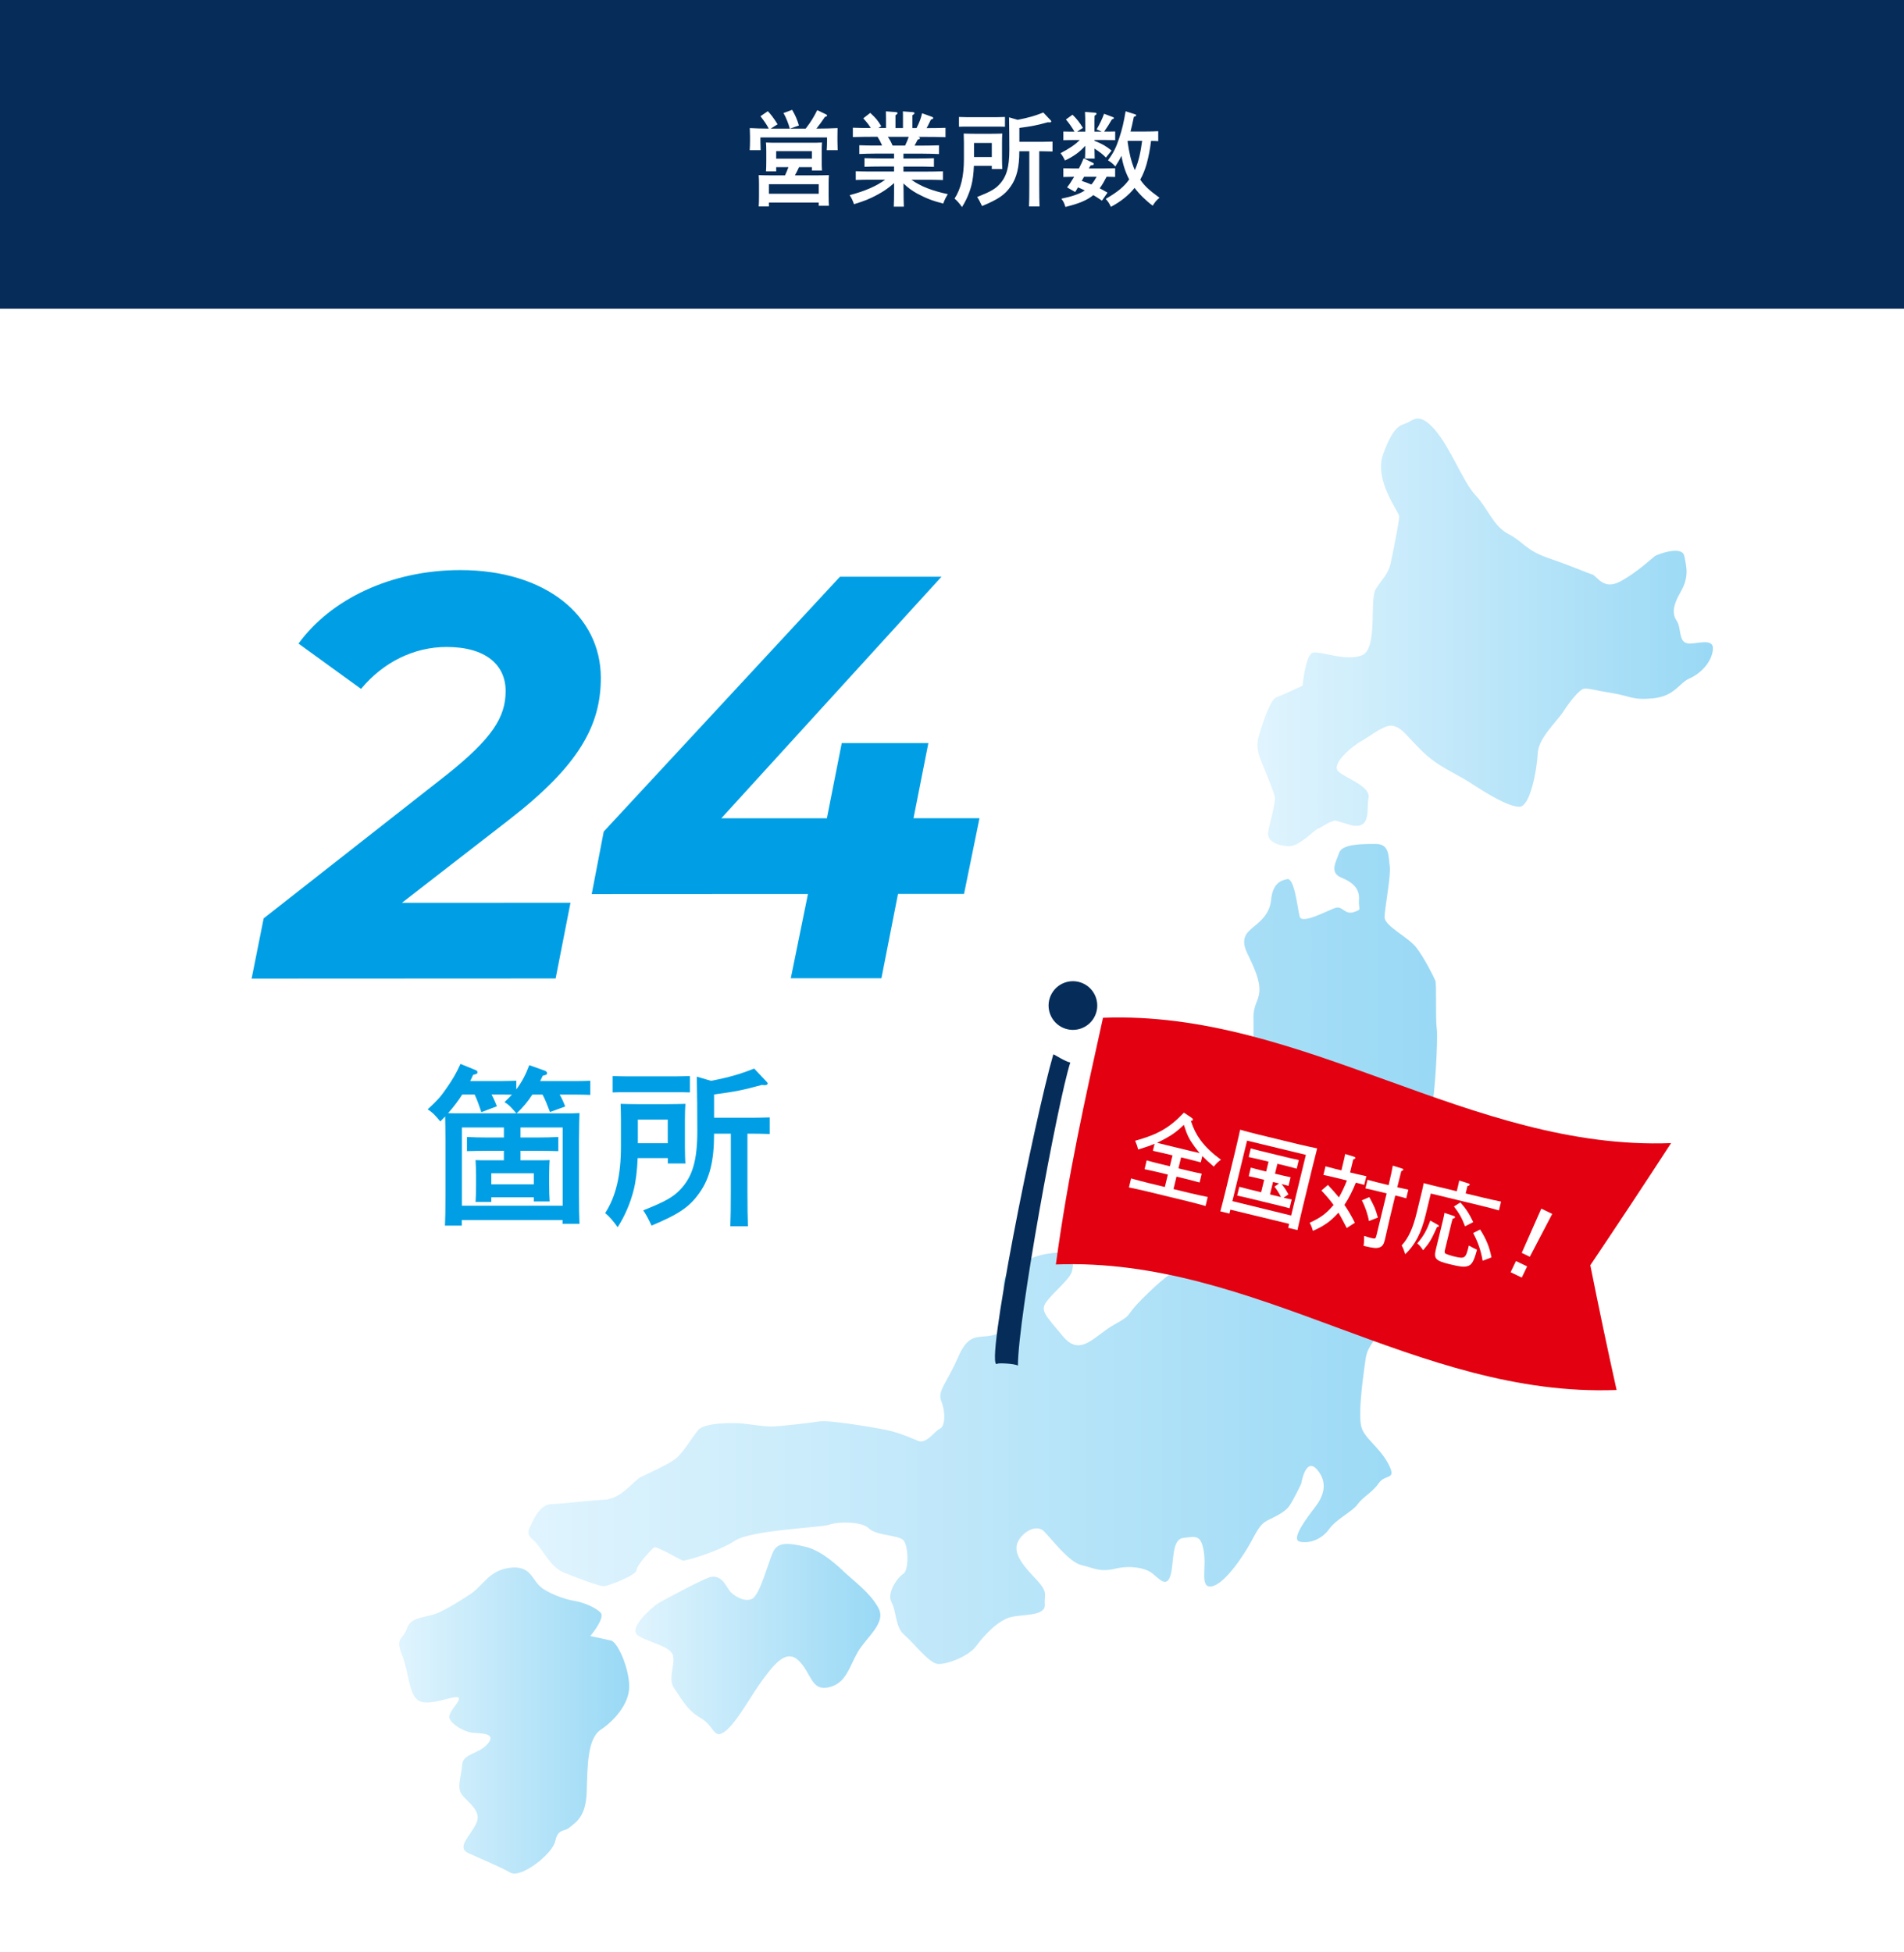 <?xml version="1.0" encoding="UTF-8"?> <svg xmlns="http://www.w3.org/2000/svg" xmlns:xlink="http://www.w3.org/1999/xlink" id="_レイヤー_1" data-name="レイヤー_1" version="1.1" viewBox="0 0 517.81 530.87"><defs><style> .st0 { fill: #e20011; } .st1 { fill: url(#_名称未設定グラデーション_103); } .st2 { fill: #fff; } .st3 { opacity: .4; } .st4 { fill: #062d59; } .st5 { fill: #009fe5; } .st6 { fill: url(#_名称未設定グラデーション_10); } .st7 { fill: url(#_名称未設定グラデーション_101); } .st8 { fill: url(#_名称未設定グラデーション_104); } .st9 { fill: url(#_名称未設定グラデーション_102); } </style><linearGradient id="_名称未設定グラデーション_10" data-name="名称未設定グラデーション 10" x1="108.55" y1="467.93" x2="171.1" y2="467.93" gradientUnits="userSpaceOnUse"><stop offset="0" stop-color="#b1e4fc"></stop><stop offset="1" stop-color="#009fe5"></stop></linearGradient><linearGradient id="_名称未設定グラデーション_101" data-name="名称未設定グラデーション 10" x1="172.84" y1="445.75" x2="239.44" y2="445.75" xlink:href="#_名称未設定グラデーション_10"></linearGradient><linearGradient id="_名称未設定グラデーション_102" data-name="名称未設定グラデーション 10" x1="143.68" y1="341.03" x2="390.79" y2="341.03" xlink:href="#_名称未設定グラデーション_10"></linearGradient><linearGradient id="_名称未設定グラデーション_103" data-name="名称未設定グラデーション 10" x1="307.09" y1="329.83" x2="314.97" y2="329.83" xlink:href="#_名称未設定グラデーション_10"></linearGradient><linearGradient id="_名称未設定グラデーション_104" data-name="名称未設定グラデーション 10" x1="341.98" y1="171.98" x2="465.85" y2="171.98" xlink:href="#_名称未設定グラデーション_10"></linearGradient></defs><rect class="st2" width="517.81" height="530.87"></rect><g><path class="st5" d="M125.62,333.32h-4.61c.09-1.88.14-4.61.14-8.22v-14.94c0-2.3-.05-4.89-.09-6.53-.42.47-.89.89-1.32,1.36-1.46-1.79-2.21-2.54-3.43-3.29,2.68-2.49,3.48-3.38,4.98-5.55,1.79-2.54,2.77-4.23,3.95-6.81l4.04,1.65c.42.14.56.33.56.61,0,.38-.09.47-1.17.71-.24.56-.52,1.13-.8,1.69h8.83c.99,0,2.68-.05,3.71-.09v2.35c1.5-1.97,2.58-4.04,3.53-6.58l4.23,1.5c.42.19.61.38.61.66,0,.38-.14.47-1.17.71-.24.52-.47.99-.71,1.46h9.87c1.03,0,2.73-.05,3.76-.09v3.85c-.99-.05-2.49-.09-3.76-.09h-4.56c.52.89.94,1.79,1.5,3.24l-4.14,1.5c-.85-2.26-1.32-3.43-2.02-4.75h-2.77c-1.22,1.88-2.54,3.48-4.28,5.12h13.11c1.64,0,2.77,0,3.99-.09q-.09,1.55-.14,7.47v14.38c0,3.76.05,6.49.14,8.27h-4.61v-1.03h-27.4v1.55ZM125.72,297.65c-1.13,1.79-2.44,3.48-3.85,5.08,1.03.05,2.12.05,3.15.05h15.42c-1.93-2.21-2.02-2.26-3.24-3.05.71-.66,1.36-1.32,2.02-2.02-.85,0-1.64-.05-2.49-.05h-3.05c.56,1.03,1.03,2.12,1.46,3.2l-4.23,1.6c-.56-1.64-1.08-3.24-1.83-4.79h-3.34ZM137.04,312.97h-4.46c-1.55,0-4.18.05-5.59.09v-3.85c1.41.09,3.81.14,5.59.14h4.46v-2.73h-11.42v21.29h27.4v-21.29h-11.47v2.73h4.65c1.79,0,4.23-.05,5.64-.14v3.85c-1.46-.05-4.09-.09-5.64-.09h-4.65v2.58h4.56c1.36,0,2.35,0,3.38-.05-.09.85-.14,2.63-.14,4.14v2.21c0,2.21.05,3.81.14,4.89h-4.32v-1.13h-11.56v1.27h-4.28c.09-1.13.14-2.68.14-4.98v-2.26c0-1.5-.09-3.29-.14-4.14,1.03.05,2.02.05,3.38.05h4.32v-2.58ZM145.17,319.08h-11.56v3.01h11.56v-3.01Z"></path><path class="st5" d="M173.42,314.95c-.14,3.38-.52,6.49-1.08,8.65-.89,3.57-2.44,7.19-4.37,10.15-1.22-1.74-2.26-2.91-3.38-3.85,2.91-4.51,4.28-10.29,4.28-18.09v-7.47c0-1.41-.05-3.24-.09-4.14,1.64.05,3.05.09,5.17.09h7.29c2.07,0,3.52-.05,5.17-.09-.09.89-.14,2.63-.14,4.14v7.47c0,1.64.05,3.67.14,4.61h-4.79v-1.46h-8.18ZM187.62,297.09c-.99-.05-2.49-.05-3.76-.05h-13.54c-1.27,0-2.73,0-3.71.05v-4.46c1.03.05,2.73.09,3.71.09h13.54c.99,0,2.73-.05,3.76-.09v4.46ZM181.6,304.47h-8.13v6.44h8.13v-6.44ZM193.35,293.94c4.89-.94,7.85-1.79,11.75-3.34l3.29,3.48c.28.28.38.42.38.61,0,.23-.28.42-.71.42-.19,0-.42,0-.89-.05-4.93,1.36-7.19,1.83-12.97,2.58v6.34h10.48c1.36,0,3.34-.05,4.65-.09v4.51c-1.32-.05-3.29-.09-4.65-.09h-1.41v15.56c0,4.32.05,7.52.14,9.63h-4.79c.09-2.12.14-5.31.14-9.63v-15.56h-4.56v.14c0,7.14-1.17,11.98-3.9,15.84-2.73,3.95-5.69,5.92-13.11,9.02-.85-1.83-1.64-3.29-2.26-4.14,5.88-2.35,8.08-3.57,10.01-5.59,3.38-3.52,4.7-7.94,4.7-15.98,0-5.12-.05-10.01-.14-14.8l3.85,1.13Z"></path></g><g class="st3"><path class="st6" d="M166.12,446.14l-5.58-1.2s4.18-4.98,2.79-6.38c-1.39-1.4-4.58-2.79-7.17-3.19-2.59-.4-7.57-2.19-9.56-4.19-1.99-1.99-2.59-5.58-8.17-4.78-5.58.8-7.17,4.98-10.56,7.17-3.39,2.19-5.58,3.58-8.57,4.98-2.99,1.4-7.57.99-8.57,4.18-1,3.19-3.39,2.39-1.39,7.37,1.99,4.98,1.79,11.16,4.78,12.56,2.99,1.39,9.57-1.79,10.56-1,1,.8-3.19,3.99-2.39,5.78.8,1.79,4.19,3.59,6.18,3.79,1.99.2,6.78,0,4.18,2.99-2.59,2.99-6.78,2.59-6.97,5.78-.2,3.19-1.6,6.17,0,8.17,1.59,1.99,5.18,4.19,3.99,7.37-1.2,3.19-5.78,6.78-2.39,8.37,3.39,1.59,8.77,3.79,11.56,5.38,2.79,1.59,11.36-4.98,12.16-8.57.8-3.59,2.39-2.39,3.99-3.79,1.59-1.39,4.39-2.79,4.58-9.76.2-6.97.2-14.35,3.78-16.74,3.59-2.39,7.77-6.98,7.77-11.76s-2.99-11.96-4.98-12.55Z"></path><path class="st7" d="M229.29,427.21c-3.19-2.99-6.77-5.78-10.36-6.58-3.59-.8-7.17-1.6-8.57,1.2-1.4,2.79-3.59,11.76-5.78,12.95-2.19,1.2-5.58-1.2-6.18-2.19l-1.2-1.79s-1.59-2.79-4.39-1.79c-2.79,1-12.36,6.18-13.75,6.97-1.39.8-8.37,6.77-5.58,8.77,2.79,2,8.97,2.79,9.56,5.58.6,2.79-1.59,6.18.4,8.97,1.99,2.79,3.39,5.78,7.17,7.97,3.79,2.19,3.39,5.98,6.58,3.59,3.19-2.39,7.57-10.56,10.16-13.95,2.59-3.39,6.18-8.77,9.76-5.38,3.59,3.39,3.39,8.37,8.17,7.37,4.78-1,5.58-5.38,7.97-9.57,2.39-4.18,7.97-7.97,5.58-12.16-2.39-4.18-6.38-6.98-9.57-9.96Z"></path><path class="st9" d="M390.3,266.59c-.4-1-2.99-6.18-5.18-8.97-2.19-2.79-8.57-5.78-8.57-8.17s1.79-11.36,1.4-13.95c-.4-2.59,0-5.98-3.79-5.98s-9.17,0-9.96,2.39c-.8,2.39-2.79,5.38.6,6.77,3.39,1.39,4.98,3.19,4.78,5.98-.2,2.79,1,2.59-1.4,3.39-2.39.8-2.99-1.59-4.78-1.2-1.79.4-9.37,4.78-9.96,2.39-.6-2.39-1.4-10.56-3.39-10.16-1.99.4-3.98,1.39-4.38,5.78-.4,4.39-4.39,6.78-5.18,7.57-.8.8-3.39,2.39-1.39,6.58,1.99,4.18,3.59,7.57,3.39,10.56-.2,2.99-1.79,3.59-1.59,7.97.2,4.38-.8,10.76,1.59,14.55,2.39,3.79,3.98,13.55.4,17.34-3.59,3.79-5.58,8.37-6.38,12.36-.8,3.98,1.4,4.78-3.39,9.36-4.78,4.58-4.39,8.57-9.57,11.76-5.18,3.19-7.97,5.38-12.95,10.36-4.98,4.98-2.19,3.99-7.57,6.97-5.38,2.99-9.17,8.97-13.95,3.19-4.78-5.78-6.38-6.98-4.38-9.57,1.99-2.59,6.18-5.98,6.78-7.97.6-1.99.6-4.98-1.59-5.18-2.19-.2-7.57,0-11.96,2.79-4.38,2.79-5.38,3.79-4.98,6.97.4,3.19,2.39,10.76-1.99,12.36-4.38,1.59-7.17-1.2-10.36,6.18-3.19,7.37-5.78,9.17-4.58,12.15,1.2,2.99,1,6.78-.4,7.38-1.4.6-3.39,3.98-5.78,3.39,0,0-4.78-2.19-8.57-2.99-3.79-.8-15.94-2.79-18.33-2.39-2.39.4-10.96,1.39-13.15,1.39s-5.98-.6-7.77-.8c-1.79-.2-10.36-.4-12.16,1.79-1.79,2.19-4.18,6.38-6.38,7.97-2.19,1.59-7.17,3.78-9.17,4.78-1.99,1-5.38,5.98-9.96,6.18-4.58.2-11.96,1.2-14.35,1.2s-4.18,2.59-5.18,4.78c-1,2.19-1.99,3.19.2,4.98,2.19,1.79,4.38,7.18,8.17,8.77,3.79,1.59,9.76,3.79,10.96,3.79s8.97-2.99,8.97-4.38,4.19-5.78,4.78-6.18c.6-.4,7.17,3.39,7.77,3.59.6.2,9.57-2.39,14.15-5.38,4.58-2.99,23.71-3.59,25.71-4.38,1.99-.8,8.77-1,10.76,1,1.99,1.99,7.97,1.79,9.37,3.19,1.39,1.4,1.59,8.17,0,9.17-1.59.99-4.58,5.18-3.19,7.77,1.4,2.59,1,6.77,3.39,8.77,2.39,2,6.78,7.78,9.17,7.97,2.39.2,8.37-1.99,10.56-4.98,2.19-2.99,5.98-6.97,9.37-7.77,3.39-.8,9.37-.2,9.17-3.39-.2-3.19,1.2-3.19-2.99-7.57-4.18-4.38-5.58-7.17-4.18-9.76,1.39-2.59,4.98-4.59,6.97-2.59,1.99,2,6.78,8.37,10.16,9.17,3.39.8,4.98,1.99,9.17.99,4.19-.99,7.97-.2,9.76,1,1.79,1.2,3.99,4.38,5.18,1.2,1.2-3.19.2-10.17,3.59-10.56,3.39-.4,4.78-1,5.58,3.59.8,4.58-1.19,10.16,2.19,9.57,3.39-.6,8.37-7.97,10.36-11.56,1.99-3.59,2.79-5.38,4.78-6.38,1.99-.99,4.78-2.19,5.98-3.98,1.2-1.79,3.19-5.98,3.19-5.98,0,0,1.2-7.58,4.38-3.79,3.19,3.79,1.4,7.57-.6,10.16s-6.77,8.77-4.18,9.37c2.59.6,5.98-.6,7.97-3.39,1.99-2.79,6.38-4.78,7.77-6.77,1.4-1.99,3.99-3.19,5.78-5.78,1.79-2.59,4.98-.59,2.59-5.18-2.39-4.58-6.58-6.97-7.37-10.16-.8-3.19.2-11.36.8-15.74.6-4.38.4-4.58,3.39-8.77,2.99-4.18,4.78-1.99,3.98-6.58-.8-4.58-4.18-7.57-5.38-11.76-1.2-4.18-6.18-14.15.2-14.75,6.38-.6,8.57,4.98,10.56,2.99,1.99-1.99,6.58-10.76,5.18-14.75-1.4-3.99-6.18-5.38-3.59-8.97,2.59-3.59,3.19-7.17,3.99-8.77.8-1.59,1.79-18.53,1.4-21.12-.4-2.59,0-12.16-.4-13.15Z"></path><path class="st1" d="M311.39,335.54l2.99-4.58s1.2-3.39.2-5.38c-1-1.99-2.39-1.99-3.19-.4-.8,1.59-3.39,5.38-4.18,7.97-.8,2.59,2.79,2.59,4.18,2.39Z"></path><path class="st8" d="M458.85,174.93c-2.39-.4-1.59-4.19-2.79-5.98-1.2-1.79-1.4-3.78,1-7.97,2.39-4.19,1.59-6.78,1-9.77-.6-2.99-7.37-.4-7.97,0-.6.4-4.98,4.58-9.56,6.98-4.58,2.39-6.18-1.6-7.57-1.99-1.39-.4-5.38-2.19-11.76-4.39-6.38-2.19-6.77-4.38-10.96-6.58-4.18-2.19-5.58-6.97-8.97-10.56-3.39-3.59-6.78-12.95-11.16-17.93-4.38-4.98-5.98-2.19-7.77-1.6-1.79.6-3.59,1.2-6.18,8.37-2.59,7.17,4.38,15.74,4.38,16.94s-1.79,10.36-2.39,12.95c-.6,2.59-2.19,3.99-3.99,6.78-1.79,2.79.6,15.94-3.59,17.94-4.18,1.99-11.56-1.2-13.55-.6-1.99.6-2.79,8.97-2.79,8.97,0,0-5.58,2.59-7.17,3.19-1.59.6-3.79,7.17-4.78,10.76-1,3.59.8,6.58,1.79,9.17,1,2.59,2.19,5.38,2.59,6.98.4,1.6-1.39,7.17-1.79,9.76-.4,2.59,2.99,3.79,5.78,3.79s6.98-4.58,7.77-4.78c.8-.2,3.39-2.19,4.78-2.19l4.78,1.39c4.98.6,3.59-4.38,4.19-7.57.6-3.19-5.98-5.18-8.17-7.17-2.19-1.99,3.79-6.97,6.38-8.37,2.59-1.4,6.38-4.78,8.77-3.98,2.39.8,2.79,1.99,7.37,6.58,4.58,4.58,8.97,5.98,13.55,8.97,4.58,2.99,10.16,6.38,13.15,6.38s4.78-10.36,4.98-14.55c.2-4.18,5.18-8.57,6.98-11.36,1.79-2.79,4.38-5.98,5.58-6.18,1.2-.2,2.79.4,7.77,1.2,4.98.8,5.38,1.99,11.16,1.39,5.78-.6,6.97-4.18,9.76-5.38,2.79-1.2,5.98-4.19,6.38-7.77.4-3.59-4.58-1.39-6.98-1.79Z"></path></g><g><path class="st5" d="M109.28,245.53l45.87-.02-4.04,20.59-82.68.04,3.27-16.38,49.75-39.03c12.32-9.83,16.06-15.61,16.06-22.78,0-7.18-5.47-12.01-16.08-12-8.74,0-17.16,4.06-23.24,11.4l-17.01-12.32c8.73-12.02,25.11-19.98,43.98-19.99,23.09-.01,38.23,12.31,38.24,29.31,0,12.95-5.92,23.87-25.1,38.7l-29,22.48Z"></path><path class="st5" d="M262.16,243.11h-17.94s-4.51,22.94-4.51,22.94h-24.65s4.67-22.92,4.67-22.92l-58.81.03,3.27-17.01,64.24-69.3h27.61s-59.87,65.69-59.87,65.69h28.71s4.04-20.45,4.04-20.45h23.56s-4.04,20.43-4.04,20.43h17.94s-4.2,20.59-4.2,20.59Z"></path></g><g><path class="st4" d="M271.21,370.92c-3.73,2.37,10.25-67.02,15.25-84.19.46.12,3.29,2.01,4.61,2.22-3.52,11.15-14.18,69.21-14.24,82.45-.92-.63-5.89-.76-5.62-.48Z"></path><path class="st0" d="M439.64,378.02c-54.46,2.07-98.04-36.21-152.49-34.14,3.36-24.63,7.88-44.71,12.82-67.09,54.46-2.07,100.03,36.15,154.49,34.09-7.39,11.38-14.71,22.43-21.96,33.21,2.32,11.6,4.7,22.94,7.15,33.94Z"></path><circle class="st4" cx="291.79" cy="273.46" r="6.62" transform="translate(-89.86 392.9) rotate(-60.52)"></circle></g><g><path class="st2" d="M320.5,317.74l2.87.69c.98.24,2.58.6,3.45.76l-.58,2.4c-.9-.24-2.48-.68-3.41-.9l-2.87-.69-.82,3.38,4.41,1.07c1.54.37,3.63.83,4.9,1.08l-.59,2.45c-1.29-.36-3.36-.92-4.85-1.28l-11.09-2.69c-1.35-.33-3.56-.81-4.9-1.08l.59-2.45c1.24.35,3.45.94,4.85,1.28l4.33,1.05.82-3.38-2.89-.7c-1.03-.25-2.41-.53-3.45-.76l.58-2.4c.94.28,2.33.64,3.41.9l2.89.7.72-2.96-2.4-.58c-.81-.2-2.19-.5-2.93-.66l.46-1.91c-1.36.58-2.8,1.06-4.47,1.56-.25-.99-.38-1.33-.82-2.38,6.23-1.73,9.33-3.52,13.26-7.65l2.07,1.38c.29.2.42.39.38.56-.05.2-.12.26-.56.28.72,2.17,1.47,3.67,2.62,5.25,1.41,1.9,3.09,3.5,5.57,5.34-.88.64-1.12.87-1.95,1.86-1.4-1.19-2.33-2.04-3.12-2.86l-.42,1.71c-.75-.21-2.12-.57-2.93-.76l-2.42-.59-.72,2.96ZM324.19,313.11c.64.15,1.4.34,2.06.47-.44-.52-.88-1.07-1.37-1.73-1.47-2.04-1.96-2.94-2.92-5.94-1.76,1.7-2.99,2.62-4.9,3.66-.78.43-1.58.84-2.39,1.21.74.18,1.64.42,2.34.59l7.17,1.74Z"></path><path class="st2" d="M334.61,328.96l-.26,1.08-2.47-.6q.36-1.26,1.47-5.76l2.65-10.92q1.1-4.66,1.26-5.53c1.29.36,3.18.88,4.85,1.28l11.21,2.72c1.67.4,3.61.82,4.9,1.08q-.23.85-1.38,5.5l-2.65,10.92q-1.07,4.51-1.33,5.8l-2.52-.61.26-1.08-15.99-3.87ZM355.14,314.07l-15.99-3.87-3.99,16.45,15.98,3.92,4-16.5ZM346.74,319.19l1.79.43c.73.18,1.77.4,2.46.54l-.57,2.35c-.62-.2-1.24-.33-1.87-.5.4.49.77.99,1.11,1.51.26.43.51.88.75,1.3l-1.33.9c.73.18,1.47.33,2.21.48l-.58,2.4c-.68-.19-1.7-.46-2.44-.64l-9.35-2.27c-.71-.17-1.74-.4-2.46-.54l.58-2.4c.7.2,1.73.47,2.44.64l3.5.85.82-3.38-1.76-.43c-.71-.17-1.74-.42-2.44-.54l.57-2.35c.68.19,1.7.46,2.41.64l1.76.43.65-2.69-2.94-.71c-.71-.17-1.74-.4-2.46-.54l.57-2.35c.7.2,1.73.47,2.44.64l8.18,1.98c.71.17,1.74.4,2.44.54l-.57,2.35c-.68-.19-1.7-.46-2.41-.64l-2.84-.69-.65,2.69ZM345.38,324.83l2.99.72c-.48-1.02-1.08-1.95-1.77-2.84l1.25-.86-1.64-.4-.82,3.38Z"></path><path class="st2" d="M370.99,322.24c-.65-.21-1.58-.44-2.26-.6-.85,2.1-1.83,4.14-3.1,6.04,1,1.44,1.86,2.91,2.84,4.86l-2.21,1.43c-.92-1.78-1.61-3.09-2.25-4.18-.04.04-.1.11-.14.15-2.02,2.23-3.86,3.52-6.81,4.8-.33-1.12-.54-1.63-.9-2.19,2.8-1.29,4.36-2.39,6.08-4.36.15-.17.28-.32.43-.49-.89-1.25-1.84-2.36-3.3-3.93l1.77-1.52c1.19,1.27,2.15,2.36,2.99,3.39.85-1.48,1.56-3.02,2.18-4.6l-3.94-.96c-.71-.17-1.74-.42-2.46-.54l.57-2.35c.7.2,1.73.47,2.44.64l1.89.46.52-2.16c.27-1.13.34-1.42.5-2.29l2.39.73c.29.1.41.23.38.38-.04.15-.19.24-.58.38l-.85,3.53,1.96.47c.71.17,1.74.4,2.46.54l-.57,2.35ZM372.41,325.57c1.56,2.97,1.63,3.12,2.31,5.56l-2.43.94c-.28-1.73-.99-3.84-1.93-5.63l2.05-.88ZM380.55,323c.71.17,1.77.4,2.46.54l-.57,2.35c-.67-.22-1.73-.47-2.44-.64l-.54-.13-1.49,6.17c-.27,1.13-.61,2.62-1.29,5.65l-.06.25c-.3,1.22-.66,1.78-1.43,2.04-.88.31-1.61.23-4.36-.41q.18-.97.16-2.71c.94.3,1.4.44,2.13.62.88.21,1,.14,1.23-.79l2.76-11.39-3.33-.81c-.71-.17-1.74-.42-2.44-.54l.57-2.35c.68.19,1.7.46,2.41.64l3.33.81c.66-2.85,1.05-4.67,1.13-5.3l2.58.81c.22.05.31.21.28.33-.04.15-.19.24-.55.36-.18.76-.2.83-1.09,4.38l.54.13Z"></path><path class="st2" d="M403.31,325.69c1.52.37,3.63.85,4.92,1.09l-.58,2.4c-1.26-.38-3.45-.94-4.87-1.28l-13.66-3.31-1.43,5.9c-1.19,4.9-2.83,8.02-5.52,10.61-.42-1.27-.48-1.46-.97-2.41,1.81-1.92,3.06-4.62,4.11-8.96l1.41-5.8c.18-.76.38-1.69.45-2.17.83.23,1.64.42,2.69.68l6.32,1.53.32-1.32c.17-.69.27-1.23.34-1.6l2.48.78c.29.1.42.21.38.35-.04.17-.2.29-.61.37l-.49,2.01,4.73,1.14ZM391.13,333.14c.13.08.21.21.18.33-.04.15-.13.2-.49.22-1.53,3.42-2.05,4.3-3.79,6.32-.79-1.12-.89-1.25-1.6-1.87,1.68-1.92,2.6-3.57,3.55-6.21l2.14,1.22ZM395.38,330.69c.22.05.36.24.32.39-.04.17-.22.26-.62.32-.1.31-.21.65-.3,1.04l-1.84,7.59c-.14.59-.06.79.35.99.28.12,1.39.49,1.92.62,3.23.78,3.38.69,4.26-2.91,1.12.63,1.51.83,2.21,1.13-.84,3.17-1.42,4.17-2.59,4.48-.98.28-1.89.19-4.95-.55-3.7-.9-4.25-1.5-3.66-3.94l1.88-7.74c.31-1.3.43-1.89.47-2.27l2.54.85ZM397.16,327c1.51,1.69,2.42,3.07,3.5,5.36l-2.22,1.15c-.91-2.35-1.6-3.55-3.02-5.4l1.75-1.11ZM402.53,334.37c1.64,2.55,2.58,4.85,3.09,7.59l-2.4.92c-.47-2.76-1.23-4.99-2.58-7.54l1.89-.97Z"></path><path class="st2" d="M415.32,344.41l-1.46,3.04-3.04-1.46,1.46-3.04,3.04,1.46ZM422.14,330.13l-6.09,11.66-2.2-1.06,5.32-12.03,2.97,1.43Z"></path></g><rect class="st4" width="517.81" height="83.97"></rect><g><path class="st2" d="M214.79,34.97c-.34-1.32-1.01-3-1.71-4.23l2.35-.87c.95,1.65,1.34,2.6,1.85,4.26l-2.44.84h4.28c1.48-1.93,2.18-3.11,3.14-5.01l2.35,1.12c.22.11.31.2.31.34,0,.2-.14.28-.56.36-1.01,1.48-1.48,2.13-2.32,3.19h.2c1.9,0,4.12-.06,5.54-.14-.03,1.01-.03,1.54-.03,2.16v1.4c0,.7.03,1.54.06,2.46h-2.97c.06-.84.08-1.82.08-2.46v-1.01h-18.12v1.01c0,.64.03,1.62.06,2.46h-2.97c.06-.92.08-1.76.08-2.46v-1.4c0-.62-.03-1.12-.06-2.16,1.34.08,3.36.14,5.15.14-.62-1.15-.84-1.51-2.24-3.36l1.99-1.37c.78.78,1.65,1.93,2.66,3.56l-1.88,1.18h5.18ZM213.5,47.69c.34-.73.64-1.48.92-2.24h-3.33v1.15h-2.77c.06-.67.08-1.6.08-2.97v-2.38c0-.9-.03-1.99-.08-2.49.98.06,1.85.06,3.08.06h9.07c1.26,0,2.1,0,3.08-.06-.03.5-.08,1.6-.08,2.49v2.21c0,1.32.03,2.24.08,2.91h-2.74v-.92h-3.5c-.36.76-.7,1.51-1.12,2.24h6.16c1.23,0,2.1-.03,3.08-.06-.06.5-.08,1.57-.08,2.46v2.97c0,1.32.03,2.27.08,2.91h-2.77v-.87h-13.55v1.04h-2.77c.06-.67.08-1.6.08-2.97v-3.08c0-.9-.03-1.96-.08-2.46.98.03,1.85.06,3.08.06h4.09ZM222.66,50.09h-13.55v2.6h13.55v-2.6ZM220.81,41.11h-9.72v2.04h9.72v-2.04Z"></path><path class="st2" d="M245.73,51.27c0,2.13.03,3.92.08,4.93h-2.74c.06-1.09.08-2.66.08-4.93v-1.48c-1.62,1.43-2.69,2.16-4.48,3.14-2.13,1.15-3.58,1.74-6.41,2.6-.48-1.26-.53-1.4-1.18-2.46,4.23-1.12,7.17-2.41,9.66-4.2h-3.56c-1.46,0-3.28.03-4.45.08v-2.38c1.18.06,3,.08,4.45.08h5.96v-1.37h-3.58c-1.43,0-3.28.03-4.45.08v-2.35c1.18.03,3.02.08,4.45.08h3.58v-1.32h-4.96c-1.46,0-3.3.06-4.48.11v-2.38c1.18.06,3.02.08,4.48.08h1.71c-.34-.84-.76-1.62-1.23-2.38h-1.15c-1.54,0-4.06.03-5.57.08v-2.55c1.26.06,3.3.08,4.87.08-.56-.92-.98-1.46-2.04-2.63l1.9-1.48c1.57,1.48,1.96,1.93,3,3.61l-.78.5h2.07v-2.74l-.03-1.79,2.63.2c.34.03.53.11.53.28s-.17.34-.56.56v3.5h2.04v-2.74c0-.76,0-1.37-.03-1.79l2.66.2c.31.03.5.11.5.28s-.17.34-.56.56v3.5h1.12c.87-1.74,1.15-2.55,1.51-4.03l2.72.98c.17.06.31.2.31.31,0,.2-.08.25-.64.45q-.17.34-.84,1.71c-.08.17-.2.36-.34.59,1.71,0,3.84-.03,5.15-.08v2.55c-1.48-.06-3.86-.08-5.57-.08h-1.82c.36.11.45.25.45.36,0,.17-.14.25-.62.39q-.2.36-.84,1.62h2.18c1.29,0,3.25-.03,4.45-.08v2.38c-1.2-.06-3.16-.11-4.45-.11h-5.21v1.32h3.81c1.29,0,3.28-.06,4.48-.08v2.35c-1.2-.06-3.19-.08-4.48-.08h-3.81v1.37h6.3c1.29,0,3.25-.03,4.45-.08v2.38c-1.2-.06-3.16-.08-4.45-.08h-4.14c2.58,1.82,5.46,2.94,9.91,3.92-.64,1.04-.78,1.34-1.26,2.55-2.8-.7-4.73-1.46-7.08-2.72-1.48-.84-2.32-1.43-3.72-2.74v1.4ZM246.15,39.59c.36-.78.73-1.57.98-2.38h-5.68c.53.73.95,1.54,1.29,2.38h3.42Z"></path><path class="st2" d="M264.86,45.11c-.08,2.02-.31,3.86-.64,5.15-.53,2.13-1.46,4.28-2.6,6.05-.73-1.04-1.34-1.74-2.02-2.3,1.74-2.69,2.55-6.13,2.55-10.78v-4.45c0-.84-.03-1.93-.06-2.46.98.03,1.82.06,3.08.06h4.34c1.23,0,2.1-.03,3.08-.06-.06.53-.08,1.57-.08,2.46v4.45c0,.98.03,2.18.08,2.74h-2.86v-.87h-4.87ZM273.31,34.47c-.59-.03-1.48-.03-2.24-.03h-8.06c-.76,0-1.62,0-2.21.03v-2.66c.62.03,1.62.06,2.21.06h8.06c.59,0,1.62-.03,2.24-.06v2.66ZM269.73,38.87h-4.84v3.84h4.84v-3.84ZM276.73,32.59c2.91-.56,4.68-1.06,7-1.99l1.96,2.07c.17.17.22.25.22.36,0,.14-.17.25-.42.25-.11,0-.25,0-.53-.03-2.94.81-4.28,1.09-7.73,1.54v3.78h6.24c.81,0,1.99-.03,2.77-.06v2.69c-.78-.03-1.96-.06-2.77-.06h-.84v9.27c0,2.58.03,4.48.08,5.74h-2.86c.06-1.26.08-3.16.08-5.74v-9.27h-2.72v.08c0,4.26-.7,7.14-2.32,9.44-1.62,2.35-3.39,3.53-7.81,5.38-.5-1.09-.98-1.96-1.34-2.46,3.5-1.4,4.82-2.13,5.96-3.33,2.02-2.1,2.8-4.73,2.8-9.52,0-3.05-.03-5.96-.08-8.82l2.3.67Z"></path><path class="st2" d="M295.07,43.15c.06-.87.08-2.02.08-3.5-1.54,1.71-3.08,2.83-5.52,4-.36-.78-.73-1.4-1.2-1.99,2.55-1.37,3.86-2.24,5.24-3.58h-1.68c-.81,0-1.99.03-2.8.06v-2.38c.73.03,1.99.03,2.8.03h.22c-.62-1.09-1.54-2.38-2.32-3.3l1.79-1.29c1.12,1.09,1.9,2.07,2.83,3.58l-1.57,1.01h2.21v-1.15c0-2.21-.03-3.39-.08-4.2l2.66.2c.31.03.48.11.48.28s-.14.31-.53.56c-.03.78-.03,1.74-.03,3.16v1.15h1.96l-1.37-.59c1.04-1.85,1.48-2.8,2.02-4.26l2.3.87c.28.08.36.17.36.31s-.06.17-.17.22-.28.11-.36.14c-.98,1.65-1.04,1.74-2.1,3.3h.22c.81,0,2.07,0,2.77-.03v2.38c-.78-.03-1.96-.06-2.77-.06h-2.86v.22c2.04.81,3.14,1.43,4.65,2.66l-1.54,1.9c-.84-.87-1.65-1.51-3.11-2.44.03,1.15.03,2.07.06,2.72h-2.63ZM292.41,52.22l-2.21-1.26c.56-.7,1.26-1.74,1.93-2.88h-.14c-.81,0-1.99.03-2.8.06v-2.38c.81.03,1.99.06,2.8.06h1.43c.53-1.01.98-1.99,1.29-2.77l2.46,1.2c.2.08.31.22.31.36,0,.22-.25.34-.87.36-.17.28-.31.56-.48.84h4.37c.81,0,1.99-.03,2.77-.06v2.38c-.64-.03-1.57-.06-2.32-.06-.56,1.09-1.15,2.16-1.88,3.14.7.36,1.4.76,2.13,1.18l-1.51,2.18c-.81-.56-1.6-1.06-2.35-1.51-1.76,1.46-4.06,2.35-7.59,3.22-.34-1.09-.42-1.29-1.09-2.24,2.91-.62,4.87-1.26,6.36-2.24-.62-.31-1.23-.59-1.85-.84l-.76,1.26ZM294.82,48.08c-.2.36-.42.73-.64,1.12.9.28,1.76.62,2.63.98.56-.64,1.01-1.37,1.43-2.1h-3.42ZM315,38.39c-.5-.03-1.23-.06-1.96-.06-.25,2.1-.64,4.2-1.2,6.24-.42,1.48-.98,2.94-1.74,4.28,1.15,1.71,2.46,2.91,5.24,4.93-.87.73-1.18,1.09-1.85,2.16-1.85-1.37-3.67-3.16-4.93-4.84-1.62,2.04-3.84,3.78-6.44,5.15-.53-1.06-.59-1.18-1.4-2.16,3.33-1.96,4.96-3.3,6.38-5.29-1.06-1.99-1.74-4.2-2.1-6.41-.48.95-1.04,1.9-1.68,2.88-.7-.78-.98-1.01-1.99-1.68,1.54-2.1,2.21-3.47,3.08-6.13.78-2.35,1.18-4.06,1.71-7.2l2.38.76c.39.11.48.17.48.31,0,.2-.14.31-.62.45-.31,1.48-.59,2.8-.9,3.98h4.2c1.06,0,2.49-.03,3.33-.08v2.72ZM306.72,38.31l-.06.2c.36,2.66.9,5.29,1.96,7.76,1.15-2.49,1.62-5.26,1.99-7.95h-3.89Z"></path></g></svg> 